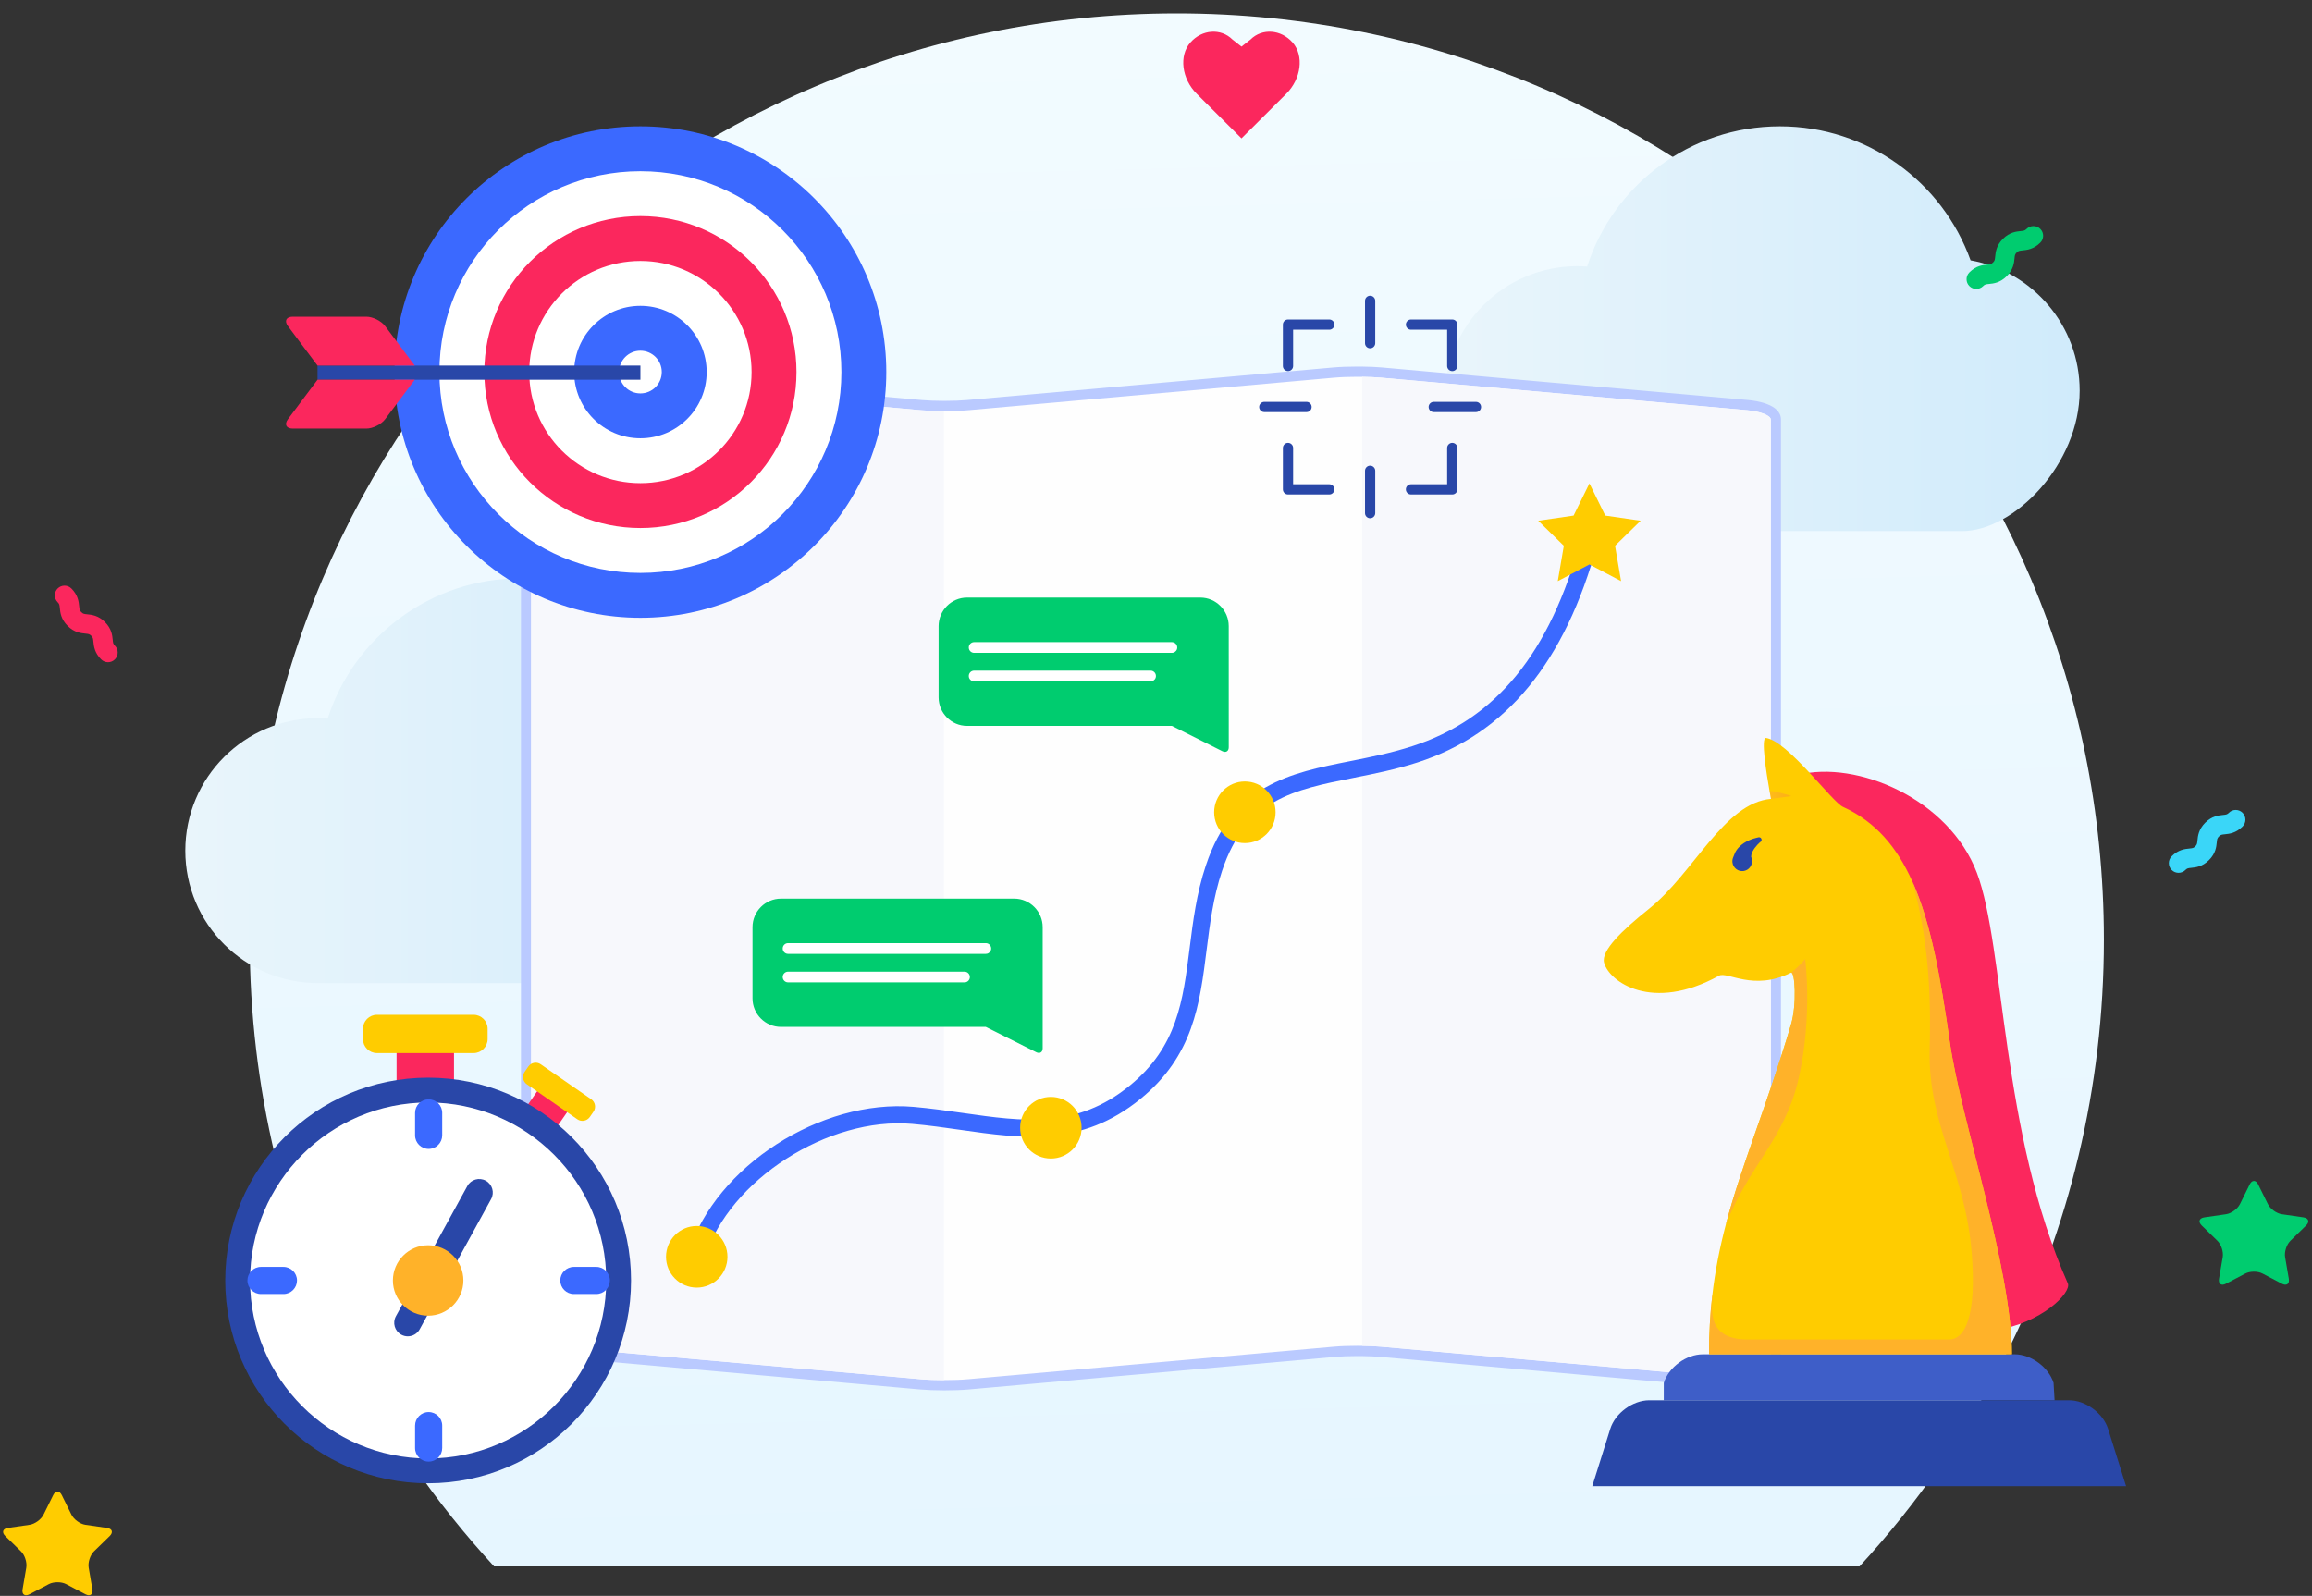 <svg width="549" height="379" viewBox="0 0 549 379" fill="none" xmlns="http://www.w3.org/2000/svg">
<rect x="0" y="0" width="549" height="379" fill="#333333" stroke="none"/>
<path fill-rule="evenodd" clip-rule="evenodd" d="M476.486 321.363C491.272 291.8 499.584 258.457 499.584 223.17C499.584 101.68 401.027 3.185 279.437 3.185C157.857 3.185 59.29 101.68 59.29 223.17C59.29 258.457 67.613 291.8 82.388 321.363C82.453 321.488 82.516 321.614 82.578 321.741C82.64 321.868 82.702 321.995 82.767 322.119C91.972 340.348 103.637 357.12 117.326 372H441.555C455.246 357.12 466.909 340.348 476.107 322.119C476.168 322.002 476.227 321.882 476.286 321.763C476.352 321.629 476.417 321.495 476.486 321.363Z" fill="url(#paint0_linear)"/>
<path d="M467.927 61.826C461.263 43.273 443.509 30 422.649 30C401.238 30 383.103 43.983 376.869 63.307C376.102 63.251 375.33 63.213 374.549 63.213C357.162 63.213 343.067 77.297 343.067 94.671C343.067 112.045 357.162 126.13 374.549 126.13H465.885C478.315 126.13 493.83 110.155 493.83 92.781C493.83 77.312 482.65 64.459 467.927 61.826Z" fill="url(#paint1_linear)"/>
<path d="M168.86 169.173C162.195 150.62 144.442 137.347 123.582 137.347C102.17 137.347 84.036 151.331 77.802 170.655C77.034 170.599 76.262 170.56 75.481 170.56C58.095 170.56 44 184.645 44 202.018C44 219.392 58.095 233.477 75.481 233.477H166.818C179.248 233.477 194.763 217.502 194.763 200.129C194.763 184.659 183.583 171.806 168.86 169.173Z" fill="url(#paint2_linear)"/>
<path d="M224.142 328.972C222.047 328.968 220.084 328.894 218.608 328.763L131.553 321.024C130.876 320.964 124.925 320.36 124.925 317.62V90.904C124.925 89.318 126.826 88.407 130.143 88.407C130.671 88.407 131.217 88.431 131.767 88.48L218.822 96.219C220.237 96.344 222.127 96.415 224.144 96.419H224.278C226.324 96.419 228.238 96.348 229.671 96.219L316.728 88.48C318.219 88.347 320.21 88.273 322.327 88.273C322.708 88.273 323.089 88.275 323.466 88.28C325.231 88.302 326.795 88.371 327.995 88.478L415.052 96.217C416.161 96.317 421.691 96.945 421.691 99.623V326.339C421.691 327.927 419.788 328.836 416.471 328.836C415.941 328.836 415.39 328.812 414.835 328.763L327.778 321.024C326.651 320.924 325.148 320.857 323.435 320.835C323.067 320.83 322.697 320.828 322.325 320.828C320.27 320.828 318.36 320.897 316.942 321.024L229.885 328.763C228.39 328.899 226.404 328.972 224.294 328.972H224.142Z" fill="#FEFEFE"/>
<path d="M322.329 89.487C322.706 89.487 323.08 89.489 323.452 89.494C325.07 89.514 326.639 89.576 327.887 89.688L414.944 97.426C417.993 97.698 420.474 98.683 420.474 99.621V326.337C420.474 327.112 418.78 327.62 416.471 327.62C415.985 327.62 415.473 327.598 414.944 327.551L327.887 319.812C326.639 319.701 325.07 319.641 323.452 319.618C323.08 319.614 322.703 319.612 322.327 319.612C320.33 319.612 318.342 319.679 316.835 319.812L229.778 327.551C228.269 327.687 226.288 327.756 224.293 327.756C224.242 327.756 224.193 327.756 224.142 327.756C222.18 327.752 220.217 327.685 218.713 327.551L131.658 319.812C128.62 319.545 126.137 318.556 126.137 317.618V90.904C126.137 90.129 127.836 89.623 130.14 89.623C130.624 89.623 131.132 89.645 131.658 89.692L218.713 97.431C220.217 97.564 222.18 97.631 224.142 97.636C224.186 97.636 224.231 97.636 224.278 97.636C226.279 97.636 228.265 97.567 229.778 97.431L316.835 89.692C318.342 89.556 320.332 89.487 322.329 89.487ZM322.329 87.059C320.174 87.059 318.148 87.135 316.621 87.271L229.566 95.009C228.167 95.134 226.292 95.206 224.28 95.206H224.148C222.165 95.201 220.313 95.132 218.929 95.009L131.874 87.271C131.288 87.219 130.704 87.193 130.14 87.193C124.334 87.193 123.706 89.788 123.706 90.904V317.62C123.706 321.269 129.627 322.075 131.444 322.236L218.499 329.975C220.007 330.108 222.009 330.184 224.137 330.189H224.293C226.439 330.189 228.465 330.113 229.996 329.975L317.049 322.236C318.431 322.113 320.305 322.044 322.324 322.044C322.69 322.044 323.055 322.047 323.419 322.051C325.101 322.073 326.572 322.138 327.667 322.236L414.726 329.977C415.316 330.03 415.903 330.057 416.469 330.057C422.277 330.057 422.903 327.46 422.903 326.344V99.623C422.903 95.983 416.975 95.17 415.158 95.007L328.099 87.268C326.871 87.159 325.273 87.088 323.479 87.066C323.1 87.061 322.714 87.059 322.329 87.059Z" fill="#BACAFF"/>
<path d="M420.476 99.623V326.339C420.476 327.277 417.993 327.825 414.947 327.553L327.89 319.814C326.642 319.703 325.073 319.643 323.455 319.62V89.496C325.073 89.516 326.642 89.578 327.89 89.69L414.947 97.428C417.993 97.7 420.476 98.685 420.476 99.623Z" fill="#F7F8FC"/>
<path d="M224.144 97.634V327.756C222.183 327.751 220.219 327.685 218.715 327.551L131.66 319.812C128.622 319.545 126.14 318.556 126.14 317.618V90.904C126.14 89.966 128.622 89.422 131.66 89.69L218.715 97.429C220.219 97.562 222.183 97.629 224.144 97.634Z" fill="#F7F8FC"/>
<path d="M165.503 299.89C165.3 299.89 165.095 299.859 164.892 299.797C163.825 299.46 163.234 298.322 163.571 297.255C169.96 277.028 194.893 260.956 216.948 262.867C220.928 263.212 224.808 263.767 228.564 264.304C243.055 266.373 255.571 268.164 268.243 257.835C279.538 248.628 280.907 237.743 282.491 225.139C283.291 218.771 284.118 212.184 286.351 205.501C292.768 186.289 306.325 183.596 320.678 180.745C325.447 179.798 330.377 178.818 335.34 177.216C355.267 170.785 367.991 155.198 375.383 128.163C375.677 127.085 376.792 126.45 377.873 126.744C378.951 127.038 379.589 128.152 379.292 129.233C371.612 157.321 357.643 174.278 336.586 181.072C331.4 182.745 326.352 183.75 321.469 184.719C307.165 187.561 295.868 189.807 290.196 206.786C288.09 213.09 287.287 219.472 286.512 225.647C284.889 238.554 283.358 250.746 270.806 260.978C256.757 272.43 242.783 270.432 227.991 268.318C224.291 267.79 220.467 267.242 216.6 266.908C196.638 265.175 173.203 280.229 167.435 298.482C167.161 299.34 166.363 299.89 165.503 299.89Z" fill="#3B69FF"/>
<path d="M256.832 267.819C256.832 271.86 253.567 275.137 249.538 275.137C245.508 275.137 242.243 271.86 242.243 267.819C242.243 263.778 245.508 260.501 249.538 260.501C253.565 260.501 256.832 263.778 256.832 267.819Z" fill="#FFCC00"/>
<path d="M302.897 192.908C302.897 196.948 299.632 200.225 295.603 200.225C291.573 200.225 288.308 196.948 288.308 192.908C288.308 188.867 291.573 185.59 295.603 185.59C299.632 185.59 302.897 188.867 302.897 192.908Z" fill="#FFCC00"/>
<path d="M172.742 298.473C172.742 302.514 169.474 305.791 165.447 305.791C161.418 305.791 158.153 302.514 158.153 298.473C158.153 294.433 161.418 291.156 165.447 291.156C169.477 291.156 172.742 294.433 172.742 298.473Z" fill="#FFCC00"/>
<path d="M377.422 114.802L381.18 122.443L389.584 123.668L383.504 129.614L384.939 138.01L377.422 134.047L369.905 138.01L371.342 129.614L365.26 123.668L373.664 122.443L377.422 114.802Z" fill="#FFCC00"/>
<path d="M234.255 225.875C234.204 225.888 234.146 225.897 234.091 225.895H187.13C186.78 225.895 186.495 225.61 186.495 225.258C186.495 224.906 186.778 224.618 187.13 224.62H234.091C234.443 224.62 234.726 224.906 234.726 225.258C234.726 225.554 234.527 225.801 234.255 225.875Z" fill="#00FF00"/>
<path d="M229.194 232.644C229.143 232.658 229.087 232.667 229.029 232.667L187.13 232.664C186.78 232.664 186.495 232.379 186.495 232.027C186.495 231.675 186.78 231.39 187.13 231.39L229.029 231.392C229.381 231.392 229.664 231.678 229.664 232.03C229.664 232.326 229.466 232.573 229.194 232.644Z" fill="#00FF00"/>
<path d="M247.59 220.181V248.957C247.59 249.889 246.91 250.31 246.079 249.893L234.088 243.878H185.438C181.725 243.878 178.69 240.831 178.69 237.106V220.181C178.69 216.456 181.728 213.409 185.441 213.409H240.839C244.552 213.409 247.59 216.456 247.59 220.181Z" fill="#00CC6F"/>
<path d="M234.421 226.492C234.316 226.521 234.204 226.534 234.091 226.534H187.13C186.428 226.534 185.86 225.964 185.86 225.26C185.86 224.556 186.428 223.983 187.13 223.986H234.091C234.793 223.986 235.363 224.558 235.363 225.262C235.363 225.848 234.962 226.345 234.421 226.492Z" fill="white"/>
<path d="M229.359 233.262C229.254 233.291 229.143 233.306 229.029 233.304L187.13 233.302C186.428 233.302 185.86 232.731 185.86 232.027C185.86 231.324 186.43 230.753 187.13 230.753H229.029C229.731 230.753 230.3 231.324 230.3 232.027C230.3 232.62 229.901 233.117 229.359 233.262Z" fill="white"/>
<path d="M278.44 154.385C278.389 154.401 278.333 154.407 278.275 154.407H231.314C230.962 154.407 230.679 154.12 230.679 153.768C230.679 153.416 230.962 153.129 231.314 153.131L278.275 153.133C278.627 153.133 278.91 153.418 278.91 153.77C278.91 154.064 278.712 154.314 278.44 154.385Z" fill="#00FF00"/>
<path d="M273.378 161.157C273.325 161.171 273.269 161.179 273.214 161.179L231.314 161.177C230.962 161.177 230.679 160.892 230.679 160.538C230.679 160.186 230.964 159.901 231.314 159.901L273.214 159.903C273.563 159.903 273.849 160.188 273.849 160.54C273.851 160.836 273.65 161.084 273.378 161.157Z" fill="#00FF00"/>
<path d="M291.773 148.691L291.776 177.468C291.776 178.401 291.096 178.82 290.265 178.404L278.276 172.389H229.626C225.916 172.389 222.878 169.341 222.878 165.617V148.691C222.878 144.967 225.916 141.919 229.629 141.919H285.027C288.738 141.921 291.773 144.969 291.773 148.691Z" fill="#00CC6F"/>
<path d="M278.605 155.002C278.5 155.031 278.388 155.044 278.275 155.044H231.314C230.612 155.042 230.044 154.474 230.044 153.77C230.044 153.066 230.612 152.494 231.314 152.496H278.275C278.977 152.496 279.545 153.069 279.545 153.772C279.547 154.361 279.148 154.857 278.605 155.002Z" fill="white"/>
<path d="M273.543 161.774C273.439 161.803 273.327 161.817 273.213 161.817L231.314 161.814C230.612 161.814 230.044 161.244 230.044 160.54C230.044 159.836 230.614 159.266 231.314 159.266H273.213C273.915 159.266 274.484 159.838 274.484 160.54C274.486 161.13 274.087 161.627 273.543 161.774Z" fill="white"/>
<path d="M210.458 88.36C210.458 120.592 184.318 146.72 152.068 146.72C119.822 146.72 93.681 120.592 93.681 88.36C93.681 56.128 119.822 30 152.068 30C184.318 30 210.458 56.128 210.458 88.36Z" fill="#3B69FF"/>
<path d="M199.796 88.36C199.796 114.706 178.43 136.063 152.069 136.063C125.712 136.063 104.344 114.704 104.344 88.36C104.344 62.014 125.712 40.657 152.069 40.657C178.43 40.657 199.796 62.016 199.796 88.36Z" fill="white"/>
<path d="M189.131 88.36C189.131 108.819 172.539 125.403 152.068 125.403C131.6 125.403 115.007 108.819 115.007 88.36C115.007 67.901 131.6 51.314 152.068 51.314C172.539 51.314 189.131 67.901 189.131 88.36Z" fill="#FB275D"/>
<path d="M178.469 88.36C178.469 102.933 166.651 114.744 152.068 114.744C137.488 114.744 125.67 102.931 125.67 88.36C125.67 73.787 137.488 61.973 152.068 61.973C166.651 61.973 178.469 73.787 178.469 88.36Z" fill="white"/>
<path d="M167.805 88.36C167.805 97.046 160.762 104.087 152.068 104.087C143.379 104.087 136.336 97.046 136.336 88.36C136.336 79.672 143.379 72.633 152.068 72.633C160.762 72.633 167.805 79.672 167.805 88.36Z" fill="#3B69FF"/>
<path d="M157.143 88.36C157.143 91.16 154.872 93.43 152.068 93.43C149.267 93.43 146.998 91.16 146.998 88.36C146.998 85.56 149.267 83.287 152.068 83.287C154.872 83.287 157.143 85.56 157.143 88.36Z" fill="white"/>
<path d="M152.07 86.823H75.401V90.178H152.07V86.823Z" fill="#2947A8"/>
<path d="M75.401 86.823L68.381 77.456C67.458 76.226 67.962 75.215 69.502 75.215H86.991C88.531 75.215 90.545 76.224 91.466 77.456L98.486 86.823H75.401Z" fill="#FB275D"/>
<path d="M75.401 90.175L68.381 99.543C67.458 100.774 67.962 101.781 69.502 101.781H86.991C88.531 101.781 90.545 100.772 91.466 99.543L98.486 90.175H75.401Z" fill="#FB275D"/>
<path d="M426.941 184.033C440.944 180.475 462.778 189.727 469.424 207.28C476.07 224.836 475.119 269.004 491.02 304.78C491.97 306.914 484.849 314.27 473.695 315.929C462.542 317.593 426.941 184.033 426.941 184.033Z" fill="#FB275D"/>
<path d="M425.281 243.341C426.712 238.523 426.23 230.532 425.281 231.005C416.353 235.464 410.153 230.637 408.191 231.718C392.29 240.495 382.087 233.139 380.899 228.632C380.152 225.794 385.142 220.967 391.576 215.821C402.259 207.278 409.379 190.675 420.534 189.722C420.534 189.722 420.391 188.985 420.186 187.837C419.482 183.879 418.06 175.071 419.348 175.256C424.521 175.993 435.011 190.437 437.623 191.622C445.339 195.133 450.452 201.163 454.107 209.356C458.515 219.212 460.813 232.188 463.015 247.607C465.685 266.284 477.731 301.218 477.731 321.625L405.818 321.628C405.818 316.673 406.083 312.115 406.573 307.801C407.253 301.835 408.356 296.346 409.769 290.957C413.5 276.714 419.39 263.159 425.281 243.341Z" fill="#FFCC00"/>
<path d="M411.532 203.667C411.532 203.667 411.57 203.573 411.637 203.409C411.675 203.315 411.72 203.201 411.771 203.07C411.851 202.852 411.951 202.613 412.069 202.364C412.188 202.126 412.324 201.958 412.464 201.742C412.607 201.535 412.783 201.359 412.952 201.165C413.304 200.8 413.703 200.479 414.109 200.214C414.922 199.686 415.751 199.361 416.375 199.163C416.69 199.067 416.948 198.998 417.135 198.953C417.327 198.909 417.438 198.884 417.438 198.884C417.75 198.746 418.114 198.889 418.252 199.201C418.39 199.513 418.247 199.876 417.935 200.014C417.953 200.005 417.659 200.25 417.278 200.657C416.899 201.065 416.444 201.649 416.157 202.23C416.014 202.522 415.916 202.809 415.867 203.057C415.858 203.181 415.825 203.295 415.834 203.395C415.847 203.489 415.829 203.602 415.86 203.643C415.887 203.665 415.912 203.687 415.936 203.705C415.943 203.687 415.95 203.787 415.959 203.83C415.963 203.883 415.97 203.93 415.976 203.974C415.999 204.15 416.012 204.251 416.012 204.251C416.175 205.529 415.268 206.697 413.991 206.859C412.714 207.02 411.546 206.117 411.383 204.839C411.325 204.433 411.388 204.023 411.532 203.667Z" fill="#2947A8"/>
<path d="M487.871 332.539L487.633 328.415C486.461 324.679 482.295 321.625 478.382 321.625L404.331 321.628C400.415 321.628 396.252 324.682 395.078 328.417L395.075 332.541H487.871V332.539Z" fill="#3E5EC8"/>
<path d="M504.852 352.942L500.575 339.328C499.4 335.595 495.237 332.541 491.321 332.541H391.623C387.707 332.541 383.544 335.597 382.37 339.331L378.095 352.944L504.852 352.942Z" fill="#2947A8"/>
<path opacity="0.3" d="M425.39 189.06C425.39 189.06 423.652 189.279 420.536 189.727C420.536 189.727 420.394 188.989 420.188 187.842C422.248 187.967 425.39 189.06 425.39 189.06Z" fill="url(#paint3_linear)"/>
<path d="M427.129 255.979C423.868 270.537 415.174 276.899 409.769 290.96C413.5 276.716 419.391 263.159 425.281 243.341C426.712 238.523 426.23 230.533 425.281 231.005C427.563 229.254 428.651 227.732 428.651 227.732C428.651 227.732 430.449 241.154 427.129 255.979Z" fill="#FFB229"/>
<path d="M477.731 321.628L405.818 321.63C405.818 316.676 406.083 312.118 406.574 307.803C406.652 307.729 406.696 307.689 406.696 307.689C406.262 311.601 405.827 318.117 414.958 318.117H462.777C466.69 318.117 469.354 312.403 468.21 297.696C466.688 278.142 457.778 267.278 458.212 249.245C458.426 240.41 458.587 225.046 454.107 209.359C458.515 219.214 460.813 232.19 463.015 247.61C465.685 266.286 477.731 301.22 477.731 321.628Z" fill="#FFB229"/>
<path d="M305.845 88.137C305.174 88.137 304.631 87.593 304.631 86.923V77.088C304.631 76.417 305.174 75.874 305.845 75.874H315.647C316.318 75.874 316.862 76.417 316.862 77.088C316.862 77.758 316.318 78.302 315.647 78.302H307.062V86.923C307.062 87.591 306.518 88.137 305.845 88.137Z" fill="#2947A8"/>
<path d="M344.85 88.137C344.179 88.137 343.635 87.593 343.635 86.923V78.302H335.05C334.379 78.302 333.835 77.758 333.835 77.088C333.835 76.417 334.379 75.874 335.05 75.874H344.85C345.521 75.874 346.064 76.417 346.064 77.088V86.923C346.064 87.591 345.521 88.137 344.85 88.137Z" fill="#2947A8"/>
<path d="M315.647 117.431H305.847C305.177 117.431 304.633 116.887 304.633 116.216V106.384C304.633 105.713 305.177 105.17 305.847 105.17C306.518 105.17 307.062 105.713 307.062 106.384V115.002H315.647C316.318 115.002 316.862 115.546 316.862 116.216C316.862 116.887 316.318 117.431 315.647 117.431Z" fill="#2947A8"/>
<path d="M344.85 117.431H335.05C334.379 117.431 333.835 116.887 333.835 116.216C333.835 115.546 334.379 115.002 335.05 115.002H343.635V106.384C343.635 105.713 344.179 105.17 344.85 105.17C345.521 105.17 346.064 105.713 346.064 106.384V116.216C346.064 116.887 345.521 117.431 344.85 117.431Z" fill="#2947A8"/>
<path d="M325.346 82.715C324.676 82.715 324.132 82.171 324.132 81.501V71.441C324.132 70.77 324.676 70.227 325.346 70.227C326.017 70.227 326.561 70.77 326.561 71.441V81.501C326.563 82.171 326.017 82.715 325.346 82.715Z" fill="#2947A8"/>
<path d="M325.346 123.078C324.676 123.078 324.132 122.534 324.132 121.863V111.803C324.132 111.133 324.676 110.589 325.346 110.589C326.017 110.589 326.561 111.133 326.561 111.803V121.863C326.563 122.534 326.017 123.078 325.346 123.078Z" fill="#2947A8"/>
<path d="M350.479 97.865H340.45C339.779 97.865 339.236 97.322 339.236 96.651C339.236 95.98 339.779 95.437 340.45 95.437H350.479C351.15 95.437 351.694 95.98 351.694 96.651C351.694 97.322 351.152 97.865 350.479 97.865Z" fill="#2947A8"/>
<path d="M310.243 97.865H300.213C299.543 97.865 298.999 97.322 298.999 96.651C298.999 95.98 299.543 95.437 300.213 95.437H310.243C310.913 95.437 311.457 95.98 311.457 96.651C311.457 97.322 310.916 97.865 310.243 97.865Z" fill="#2947A8"/>
<path d="M107.805 247.2H94.169V258.288H107.805V247.2Z" fill="#FB275D"/>
<path d="M115.788 246.768C115.788 248.597 114.291 250.093 112.462 250.093H89.513C87.684 250.093 86.187 248.597 86.187 246.768V244.325C86.187 242.496 87.684 241 89.513 241H112.462C114.291 241 115.788 242.496 115.788 244.325V246.768Z" fill="#FFCC00"/>
<path d="M128.573 257.692L124.555 263.488L131.683 268.427L135.701 262.63L128.573 257.692Z" fill="#FB275D"/>
<path d="M140.045 265.284C139.381 266.238 138.057 266.48 137.1 265.818L125.103 257.504C124.147 256.842 123.905 255.516 124.57 254.56L125.455 253.283C126.117 252.326 127.444 252.087 128.398 252.749L140.397 261.063C141.354 261.725 141.595 263.051 140.933 264.007L140.045 265.284Z" fill="#FFCC00"/>
<path d="M53.484 304.096C53.484 330.698 75.055 352.26 101.665 352.26C128.276 352.26 149.848 330.698 149.848 304.096C149.848 277.497 128.276 255.932 101.665 255.932C75.055 255.932 53.484 277.494 53.484 304.096Z" fill="#2947A8"/>
<path d="M101.665 346.368C78.348 346.368 59.376 327.405 59.376 304.096C59.376 280.788 78.346 261.825 101.665 261.825C124.984 261.825 143.954 280.788 143.954 304.096C143.954 327.405 124.981 346.368 101.665 346.368Z" fill="white"/>
<path d="M96.827 317.362C96.304 317.362 95.773 317.234 95.281 316.963C93.722 316.109 93.151 314.152 94.006 312.592L110.969 281.671C111.824 280.113 113.784 279.542 115.343 280.396C116.902 281.251 117.473 283.207 116.618 284.768L99.657 315.689C99.068 316.758 97.965 317.362 96.827 317.362Z" fill="#2947A8"/>
<path d="M101.665 312.061C97.272 312.061 93.698 308.488 93.698 304.096C93.698 299.705 97.272 296.132 101.665 296.132C106.058 296.132 109.634 299.705 109.634 304.096C109.632 308.488 106.058 312.061 101.665 312.061Z" fill="#FFB229"/>
<path d="M101.665 312.463C97.05 312.463 93.295 308.709 93.295 304.096C93.295 299.483 97.05 295.729 101.665 295.729C106.282 295.729 110.035 299.483 110.035 304.096C110.035 308.709 106.279 312.463 101.665 312.463ZM101.665 296.533C97.493 296.533 94.099 299.926 94.099 304.096C94.099 308.267 97.493 311.66 101.665 311.66C105.836 311.66 109.231 308.267 109.231 304.096C109.231 299.926 105.836 296.533 101.665 296.533Z" fill="#FFB229"/>
<path d="M141.595 307.315H136.265C134.487 307.315 133.043 305.874 133.043 304.094C133.043 302.316 134.485 300.873 136.265 300.873H141.595C143.373 300.873 144.817 302.314 144.817 304.094C144.815 305.874 143.373 307.315 141.595 307.315Z" fill="#3B69FF"/>
<path d="M67.303 307.315H61.974C60.196 307.315 58.752 305.874 58.752 304.094C58.752 302.316 60.193 300.873 61.974 300.873H67.303C69.081 300.873 70.525 302.314 70.525 304.094C70.523 305.874 69.081 307.315 67.303 307.315Z" fill="#3B69FF"/>
<path d="M101.784 272.848C100.006 272.848 98.562 271.407 98.562 269.627V264.297C98.562 262.52 100.004 261.077 101.784 261.077C103.562 261.077 105.006 262.518 105.006 264.297V269.627C105.004 271.407 103.562 272.848 101.784 272.848Z" fill="#3B69FF"/>
<path d="M101.784 347.112C100.006 347.112 98.562 345.671 98.562 343.891V338.563C98.562 336.786 100.004 335.342 101.784 335.342C103.562 335.342 105.006 336.783 105.006 338.563V343.891C105.004 345.671 103.562 347.112 101.784 347.112Z" fill="#3B69FF"/>
<path d="M12.632 355.063C13.192 353.927 14.11 353.927 14.671 355.063L16.968 359.716C17.529 360.853 19.014 361.931 20.267 362.114L25.405 362.859C26.658 363.042 26.942 363.915 26.035 364.799L22.317 368.421C21.41 369.305 20.843 371.051 21.057 372.3L21.935 377.414C22.148 378.663 21.406 379.204 20.284 378.614L15.691 376.199C14.569 375.61 12.733 375.61 11.611 376.199L7.018 378.614C5.896 379.203 5.154 378.663 5.367 377.414L6.245 372.3C6.459 371.051 5.892 369.305 4.985 368.421L1.268 364.799C0.361 363.915 0.644 363.042 1.898 362.859L7.035 362.114C8.289 361.931 9.774 360.853 10.334 359.716L12.632 355.063Z" fill="#FFCC00"/>
<path d="M534.189 281.309C534.749 280.173 535.667 280.173 536.228 281.309L538.525 285.962C539.086 287.099 540.571 288.178 541.824 288.36L546.962 289.106C548.215 289.288 548.499 290.161 547.592 291.045L543.874 294.668C542.968 295.552 542.4 297.299 542.614 298.547L543.492 303.662C543.706 304.911 542.963 305.45 541.841 304.86L537.248 302.446C536.126 301.856 534.29 301.856 533.168 302.446L528.575 304.86C527.453 305.45 526.711 304.911 526.925 303.662L527.802 298.547C528.016 297.299 527.449 295.553 526.542 294.668L522.824 291.045C521.918 290.161 522.201 289.288 523.454 289.106L528.592 288.36C529.846 288.178 531.331 287.099 531.891 285.962L534.189 281.309Z" fill="#00CC6F"/>
<path d="M305.42 22.285L294.8 32.866L284.181 22.285C280.6 18.716 279.908 13.231 282.662 10.097C285.414 6.965 289.906 6.643 292.658 9.386L294.8 11.063L296.942 9.386C299.695 6.643 304.186 6.965 306.939 10.097C309.692 13.23 309 18.716 305.42 22.285Z" fill="#FB275D"/>
<path d="M469.276 68.617C468.686 68.617 468.096 68.392 467.646 67.942C466.746 67.043 466.746 65.583 467.646 64.684C469.223 63.107 470.805 62.95 471.852 62.845C472.613 62.77 472.842 62.747 473.255 62.335C473.67 61.919 473.693 61.689 473.769 60.927C473.874 59.88 474.032 58.298 475.611 56.72C477.188 55.142 478.77 54.984 479.817 54.879C480.58 54.802 480.81 54.779 481.225 54.365C482.124 53.465 483.585 53.465 484.484 54.365C485.384 55.264 485.384 56.724 484.484 57.623C482.906 59.201 481.324 59.36 480.277 59.465C479.514 59.541 479.284 59.564 478.869 59.979C478.454 60.394 478.431 60.624 478.355 61.386C478.25 62.433 478.091 64.016 476.513 65.593C474.937 67.17 473.355 67.327 472.308 67.431C471.547 67.507 471.318 67.53 470.905 67.942C470.455 68.392 469.865 68.617 469.276 68.617Z" fill="#00CC6F"/>
<path d="M517.309 207.284C516.719 207.284 516.129 207.059 515.68 206.609C514.78 205.71 514.78 204.25 515.68 203.351C517.256 201.774 518.838 201.616 519.885 201.513C520.645 201.437 520.875 201.414 521.288 201.002C521.702 200.586 521.726 200.356 521.802 199.594C521.907 198.547 522.066 196.965 523.644 195.388C525.222 193.81 526.804 193.651 527.851 193.546C528.614 193.469 528.844 193.446 529.259 193.032C530.158 192.131 531.618 192.131 532.517 193.032C533.418 193.931 533.418 195.39 532.517 196.29C530.94 197.868 529.358 198.026 528.311 198.132C527.548 198.208 527.318 198.231 526.903 198.646C526.488 199.061 526.465 199.291 526.388 200.054C526.283 201.101 526.124 202.683 524.546 204.26C522.97 205.837 521.388 205.994 520.342 206.099C519.581 206.174 519.351 206.197 518.938 206.609C518.489 207.059 517.899 207.284 517.309 207.284Z" fill="#3AD6F8"/>
<path d="M25.645 157.269C25.055 157.269 24.466 157.044 24.016 156.595C22.439 155.018 22.282 153.436 22.177 152.389C22.102 151.629 22.078 151.4 21.666 150.987C21.251 150.572 21.021 150.549 20.258 150.473C19.211 150.368 17.629 150.209 16.051 148.631C14.474 147.054 14.315 145.472 14.21 144.425C14.133 143.662 14.11 143.432 13.696 143.017C12.796 142.117 12.796 140.658 13.696 139.759C14.595 138.859 16.055 138.859 16.954 139.759C18.532 141.336 18.691 142.918 18.796 143.965C18.873 144.728 18.896 144.958 19.311 145.373C19.726 145.788 19.956 145.811 20.718 145.887C21.765 145.992 23.347 146.151 24.925 147.729C26.502 149.305 26.659 150.886 26.763 151.933C26.839 152.694 26.862 152.923 27.274 153.336C28.175 154.236 28.175 155.694 27.275 156.595C26.825 157.044 26.235 157.269 25.645 157.269Z" fill="#FB275D"/>
<defs>
<linearGradient id="paint0_linear" x1="279" y1="3" x2="288.5" y2="372" gradientUnits="userSpaceOnUse">
<stop stop-color="#F2FBFF"/>
<stop offset="1" stop-color="#E6F6FF"/>
</linearGradient>
<linearGradient id="paint1_linear" x1="343.068" y1="78.065" x2="493.83" y2="78.065" gradientUnits="userSpaceOnUse">
<stop stop-color="#E9F5FB"/>
<stop offset="1" stop-color="#D0EBFB"/>
</linearGradient>
<linearGradient id="paint2_linear" x1="44" y1="185.412" x2="194.763" y2="185.412" gradientUnits="userSpaceOnUse">
<stop stop-color="#E9F5FB"/>
<stop offset="1" stop-color="#D0EBFB"/>
</linearGradient>
<linearGradient id="paint3_linear" x1="420.186" y1="188.782" x2="425.389" y2="188.782" gradientUnits="userSpaceOnUse">
<stop stop-color="#FE9658"/>
<stop offset="1" stop-color="#F76E48"/>
</linearGradient>
</defs>
</svg>
